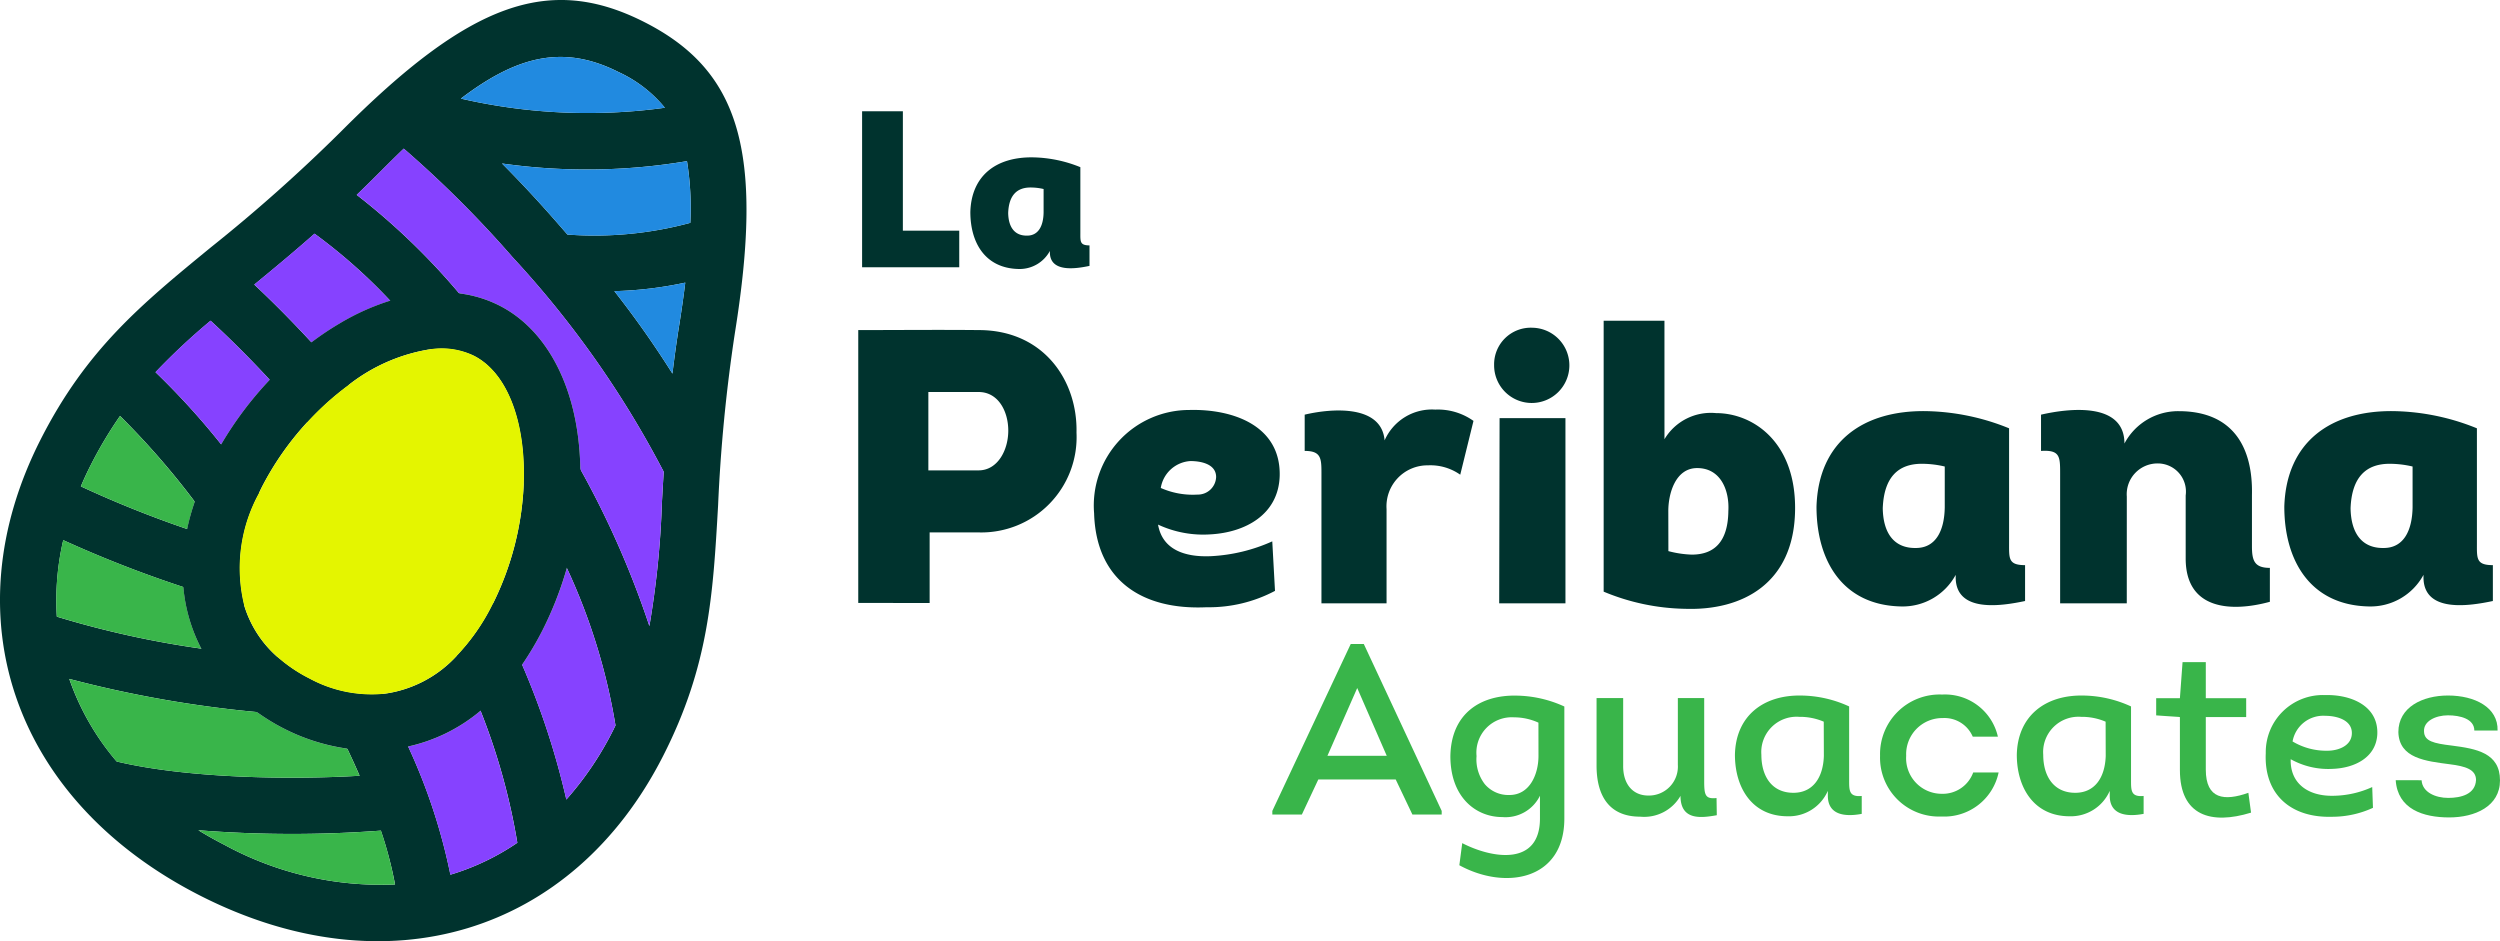 <svg xmlns="http://www.w3.org/2000/svg" width="164.045" height="61.761" viewBox="0 0 164.045 61.761">
  <g id="Grupo_16" data-name="Grupo 16" transform="translate(-8453.938 -439.831)">
    <g id="Grupo_1" data-name="Grupo 1" transform="translate(8537.425 482.091)">
      <path id="Trazado_1" data-name="Trazado 1" d="M8727.769,585.8l-1.079,2.3h-1.937v-.238l5.145-10.954h.856l5.112,10.954v.238h-1.922l-1.095-2.3Zm.6-1.556h3.891l-1.937-4.446Z" transform="translate(-8724.752 -576.911)" fill="#39b54a"/>
      <path id="Trazado_2" data-name="Trazado 2" d="M8763.434,597.56c1.969,1.016,5.1,1.524,5.1-1.619v-1.492a2.516,2.516,0,0,1-2.478,1.4c-1.7,0-3.4-1.27-3.4-4,.048-2.778,1.953-4.017,4.334-3.969a7.762,7.762,0,0,1,3.144.715v7.351c0,4.048-3.874,4.715-6.89,3.064Zm5-7.906a3.856,3.856,0,0,0-1.6-.349,2.32,2.32,0,0,0-2.461,2.54,2.664,2.664,0,0,0,.539,1.842,2.024,2.024,0,0,0,1.619.714c1.366,0,1.906-1.413,1.906-2.556Z" transform="translate(-8750.972 -584.495)" fill="#39b54a"/>
      <path id="Trazado_3" data-name="Trazado 3" d="M8800.826,588.4v5.461c0,.921.079,1.175.81,1.1l.017,1.127c-.984.174-2.382.381-2.382-1.27a2.748,2.748,0,0,1-2.65,1.365c-2.112,0-2.858-1.477-2.858-3.35V588.4h1.746v4.429c-.015,1.222.636,1.968,1.65,1.968a1.9,1.9,0,0,0,1.938-2.016V588.4Z" transform="translate(-8772.487 -584.855)" fill="#39b54a"/>
      <path id="Trazado_4" data-name="Trazado 4" d="M8830.713,593.4c0,.7-.016,1.143.826,1.064v1.175c-1.1.207-2.224.08-2.224-1.191v-.318a2.784,2.784,0,0,1-2.635,1.667c-2.334,0-3.461-1.873-3.461-4.032.048-2.54,1.857-3.937,4.351-3.89a7.7,7.7,0,0,1,3.143.715Zm-1.666-3.81a3.96,3.96,0,0,0-1.6-.317,2.317,2.317,0,0,0-2.493,2.492c0,1.4.683,2.492,2.1,2.492,1.286,0,1.953-1,2-2.413Z" transform="translate(-8792.863 -584.495)" fill="#39b54a"/>
      <path id="Trazado_5" data-name="Trazado 5" d="M8860.2,590.436a2.021,2.021,0,0,0-1.969-1.222,2.372,2.372,0,0,0-2.4,2.477,2.335,2.335,0,0,0,2.318,2.492,2.127,2.127,0,0,0,2.08-1.4h1.667a3.639,3.639,0,0,1-3.747,2.89,3.864,3.864,0,0,1-4.032-3.985,3.911,3.911,0,0,1,4.08-4.017,3.556,3.556,0,0,1,3.651,2.762Z" transform="translate(-8814.238 -584.356)" fill="#39b54a"/>
      <path id="Trazado_6" data-name="Trazado 6" d="M8890.711,593.4c0,.7-.016,1.143.826,1.064v1.175c-1.1.207-2.223.08-2.223-1.191v-.318a2.787,2.787,0,0,1-2.636,1.667c-2.333,0-3.462-1.873-3.462-4.032.049-2.54,1.858-3.937,4.352-3.89a7.7,7.7,0,0,1,3.143.715Zm-1.668-3.81a3.949,3.949,0,0,0-1.6-.317,2.318,2.318,0,0,0-2.493,2.492c0,1.4.684,2.492,2.1,2.492,1.286,0,1.952-1,2-2.413Z" transform="translate(-8834.364 -584.495)" fill="#39b54a"/>
      <path id="Trazado_7" data-name="Trazado 7" d="M8916.137,583.138h2.65v1.238h-2.65v3.445c0,1.953,1.222,2.08,2.793,1.524l.176,1.3c-2.619.81-4.668.206-4.668-2.794v-3.477l-1.557-.111v-1.127h1.557l.174-2.365h1.525Z" transform="translate(-8854.884 -579.582)" fill="#39b54a"/>
      <path id="Trazado_8" data-name="Trazado 8" d="M8943.23,595.17a6.421,6.421,0,0,1-2.684.587c-2.715.08-4.477-1.476-4.35-4.175a3.746,3.746,0,0,1,3.889-3.81c1.668-.047,3.51.683,3.43,2.572-.08,1.524-1.492,2.223-2.953,2.27a5.046,5.046,0,0,1-2.73-.635c-.048,1.588,1.143,2.445,2.826,2.4a6.337,6.337,0,0,0,2.523-.572Zm-2.986-3.747c.684,0,1.557-.3,1.6-1.1.049-.905-.968-1.191-1.746-1.191a2.044,2.044,0,0,0-2.143,1.683A4.306,4.306,0,0,0,8940.244,591.423Z" transform="translate(-8871.008 -584.422)" fill="#39b54a"/>
      <path id="Trazado_9" data-name="Trazado 9" d="M8965.564,593.436c.048.794.922,1.159,1.747,1.159.841,0,1.778-.238,1.825-1.175,0-.7-.714-.905-1.715-1.032-1.571-.207-3.334-.381-3.381-2.112,0-1.635,1.588-2.4,3.255-2.4,1.762,0,3.3.778,3.255,2.3h-1.525c0-.762-.921-1-1.729-1s-1.62.381-1.572,1.064c.017.635.636.778,1.826.921,1.6.206,3.159.476,3.159,2.286,0,1.7-1.636,2.429-3.335,2.429s-3.381-.54-3.508-2.445Z" transform="translate(-8890.151 -584.498)" fill="#39b54a"/>
    </g>
    <g id="Grupo_2" data-name="Grupo 2" transform="translate(8510.255 460.876)">
      <path id="Trazado_10" data-name="Trazado 10" d="M8636.616,527.969V510.063c2.66,0,5.243-.026,7.9,0,4.3,0,6.5,3.351,6.421,6.728a6.254,6.254,0,0,1-6.421,6.549H8641.3v4.63Zm7.9-8.7c1.228,0,1.944-1.3,1.944-2.609,0-1.279-.666-2.533-1.944-2.533h-3.3v5.142Z" transform="translate(-8636.616 -509.449)" fill="#00332e"/>
      <path id="Trazado_11" data-name="Trazado 11" d="M8698.988,531.413c-.078,2.558-2.277,3.709-4.528,3.837a7.02,7.02,0,0,1-3.454-.64c.282,1.637,1.739,2.149,3.479,2.072a11.142,11.142,0,0,0,4.016-.972l.179,3.249a9.256,9.256,0,0,1-4.477,1.074c-4.246.2-7.264-1.765-7.393-6.165a6.269,6.269,0,0,1,6.242-6.779C8695.918,527.013,8699.064,528.113,8698.988,531.413Zm-5.4,1.228a1.2,1.2,0,0,0,1.229-1.151c0-.87-1.023-1.049-1.689-1.049a2.1,2.1,0,0,0-1.943,1.765A5.175,5.175,0,0,0,8693.59,532.641Z" transform="translate(-8671.334 -521.232)" fill="#00332e"/>
      <path id="Trazado_12" data-name="Trazado 12" d="M8740.2,527.012a4.029,4.029,0,0,1,2.507.742l-.869,3.53a3.4,3.4,0,0,0-2.124-.614,2.69,2.69,0,0,0-2.711,2.865v6.19h-4.272V531.13c0-.946-.051-1.407-1.1-1.407v-2.379c1.715-.409,5.04-.691,5.244,1.688A3.391,3.391,0,0,1,8740.2,527.012Z" transform="translate(-8702.337 -521.18)" fill="#00332e"/>
      <path id="Trazado_13" data-name="Trazado 13" d="M8774.465,509.59a2.469,2.469,0,1,1-2.507,2.456A2.405,2.405,0,0,1,8774.465,509.59Zm2.174,18.085h-4.348l.025-12.151h4.322Z" transform="translate(-8730.234 -509.13)" fill="#00332e"/>
      <path id="Trazado_14" data-name="Trazado 14" d="M8799.265,515.873a3.541,3.541,0,0,1,3.377-1.714c2.456,0,5.27,1.918,5.193,6.395-.076,4.784-3.453,6.574-7.214,6.447a14.484,14.484,0,0,1-5.346-1.126V508.1h3.989Zm.257,7.342a6.758,6.758,0,0,0,1.535.23c1.432,0,2.378-.793,2.4-2.865.076-1.33-.486-2.814-2.047-2.814-1.433,0-1.893,1.688-1.893,2.814Z" transform="translate(-8746.363 -508.097)" fill="#00332e"/>
      <path id="Trazado_15" data-name="Trazado 15" d="M8853.214,528.468v7.546c0,1-.052,1.432,1.049,1.432V539.8c-1.561.333-4.553.793-4.553-1.561v-.154a3.958,3.958,0,0,1-3.582,2.072c-3.837-.077-5.551-2.993-5.551-6.549.128-4.247,3.044-6.344,7.239-6.267A15.094,15.094,0,0,1,8853.214,528.468Zm-4.221,2.507a6.533,6.533,0,0,0-1.509-.179c-1.536,0-2.481.87-2.559,2.916.025,1.637.742,2.635,2.175,2.609,1.3,0,1.867-1.125,1.893-2.66Z" transform="translate(-8777.699 -521.408)" fill="#00332e"/>
      <path id="Trazado_16" data-name="Trazado 16" d="M8894,539.781h-4.373v-8.57c0-1.074-.026-1.509-1.254-1.432V527.4c1.765-.409,5.474-.87,5.474,1.893a3.984,3.984,0,0,1,3.557-2.123c3.581,0,4.886,2.379,4.809,5.526v3.325c0,.946.153,1.432,1.176,1.432v2.225c-2.532.691-5.524.537-5.524-2.839V532.7a1.847,1.847,0,0,0-1.816-2.1,2.021,2.021,0,0,0-2.047,2.175Z" transform="translate(-8810.762 -521.235)" fill="#00332e"/>
      <path id="Trazado_17" data-name="Trazado 17" d="M8952.791,528.468v7.546c0,1-.052,1.432,1.047,1.432V539.8c-1.559.333-4.553.793-4.553-1.561v-.154a3.953,3.953,0,0,1-3.581,2.072c-3.837-.077-5.551-2.993-5.551-6.549.128-4.247,3.044-6.344,7.239-6.267A15.1,15.1,0,0,1,8952.791,528.468Zm-4.221,2.507a6.547,6.547,0,0,0-1.51-.179c-1.535,0-2.482.87-2.559,2.916.025,1.637.742,2.635,2.174,2.609,1.3,0,1.867-1.125,1.895-2.66Z" transform="translate(-8846.578 -521.408)" fill="#00332e"/>
    </g>
    <g id="Grupo_4" data-name="Grupo 4" transform="translate(8453.938 439.831)">
      <path id="Trazado_18" data-name="Trazado 18" d="M8501.057,473.01a105.883,105.883,0,0,1,1.105-11.342c1.9-11.857.345-17.191-5.926-20.38s-11.493-1.3-19.961,7.212a106.055,106.055,0,0,1-8.515,7.573c-4.551,3.732-8.146,6.679-11.152,12.589-5.949,11.7-1.742,23.73,10.474,29.943s24.418,2.527,30.367-9.169C8500.456,483.527,8500.72,478.886,8501.057,473.01Zm-2.537-11.923c-.184,1.14-.332,2.223-.457,3.26a63.409,63.409,0,0,0-3.812-5.411,24.923,24.923,0,0,0,4.654-.56C8498.8,459.226,8498.672,460.124,8498.52,461.087Zm.717-6.635a24.1,24.1,0,0,1-8.065.771q-.41-.475-.823-.945c-1.159-1.32-2.295-2.539-3.471-3.72a39.5,39.5,0,0,0,12.139-.153A19.432,19.432,0,0,1,8499.236,454.453Zm-4.673-9.875a8.493,8.493,0,0,1,3,2.324,37.047,37.047,0,0,1-13.385-.6C8487.9,443.471,8490.943,442.737,8494.563,444.578Zm-15.673,6.525c.532-.534,1.042-1.037,1.54-1.517a72.1,72.1,0,0,1,7.143,7.125,64.435,64.435,0,0,1,9.917,14.081c-.044.69-.082,1.357-.118,2.01a59.178,59.178,0,0,1-.823,8.112,59.818,59.818,0,0,0-4.53-10.294,69.234,69.234,0,0,0-7.948-11.533,44.413,44.413,0,0,0-6.726-6.467C8477.848,452.136,8478.363,451.633,8478.891,451.1ZM8459.9,470.336a27.068,27.068,0,0,1,1.914-3.21,51.265,51.265,0,0,1,4.906,5.626c.627.819,1.264,1.678,1.9,2.572-.795-.241-1.595-.5-2.4-.778a71.2,71.2,0,0,1-6.977-2.8C8459.445,471.274,8459.658,470.806,8459.9,470.336Zm-1.413,14.044a75.93,75.93,0,0,0,12.309,2.175c1.768.169,3.426.264,4.884.287.37.72.722,1.425,1.047,2.117.287.6.558,1.194.809,1.775-4.6.278-11.373.158-15.942-.936A16.833,16.833,0,0,1,8458.483,484.38Zm10.271,10.937q-.94-.479-1.806-1.007a78.084,78.084,0,0,0,11.978.025,25.57,25.57,0,0,1,.931,3.534A21.486,21.486,0,0,1,8468.754,495.317Zm16.715-8.846a41.99,41.99,0,0,1,2.413,8.661,15.933,15.933,0,0,1-4.393,2.095,37.807,37.807,0,0,0-2.771-8.409c-.525-1.181-1.089-2.342-1.656-3.453a8.556,8.556,0,0,1-4.806-1,9.865,9.865,0,0,1-2.07-1.388c-1.594-.128-3.3-.323-5.038-.582a62.683,62.683,0,0,1-9.484-2.1,17.415,17.415,0,0,1,.421-5.019,76.972,76.972,0,0,0,7.887,3.08c1.349.447,2.691.848,3.989,1.192a10.2,10.2,0,0,1,.96-7.335c-.831-1.138-1.658-2.216-2.469-3.216a48.417,48.417,0,0,0-4.312-4.742,42.841,42.841,0,0,1,3.613-3.378c1.336,1.229,2.633,2.528,3.884,3.882q1.257,1.363,2.448,2.795a18.79,18.79,0,0,1,2.736-2.461q-1.189-1.429-2.444-2.792c-1.214-1.318-2.468-2.589-3.756-3.794,1.234-1.015,2.551-2.1,3.952-3.341a35.367,35.367,0,0,1,4.967,4.4c.938.986,1.865,2.046,2.769,3.165a4.887,4.887,0,0,1,2.727.441c2.281,1.16,3.413,4.516,3.272,8.374,1.047,1.836,2,3.7,2.824,5.561a39.64,39.64,0,0,1,3.191,10.328c-.057.11-.105.218-.163.331a21.173,21.173,0,0,1-3.063,4.53,50.7,50.7,0,0,0-2.9-8.846c-.573-1.344-1.206-2.7-1.895-4.047l-.057.11a13.575,13.575,0,0,1-2.331,3.344Q8484.773,484.67,8485.469,486.471Z" transform="translate(-8453.938 -439.831)" fill="#00332e"/>
      <path id="Trazado_19" data-name="Trazado 19" d="M8565.434,455.284a37.042,37.042,0,0,1-13.384-.6c3.716-2.829,6.759-3.563,10.379-1.722A8.485,8.485,0,0,1,8565.434,455.284Z" transform="translate(-8521.804 -448.214)" fill="#218ae0"/>
      <path id="Trazado_20" data-name="Trazado 20" d="M8573.143,478.178a24.1,24.1,0,0,1-8.064.771q-.412-.475-.824-.945c-1.158-1.32-2.294-2.539-3.471-3.72a39.5,39.5,0,0,0,12.139-.153A19.432,19.432,0,0,1,8573.143,478.178Z" transform="translate(-8527.844 -463.556)" fill="#218ae0"/>
      <path id="Trazado_21" data-name="Trazado 21" d="M8588.514,505.958a63.408,63.408,0,0,0-3.812-5.411,24.928,24.928,0,0,0,4.654-.56c-.1.849-.232,1.748-.385,2.711C8588.787,503.839,8588.639,504.922,8588.514,505.958Z" transform="translate(-8544.39 -481.443)" fill="#218ae0"/>
      <path id="Trazado_22" data-name="Trazado 22" d="M8549.068,502.8a59.748,59.748,0,0,0-4.531-10.294c-.008-.542-.038-1.081-.091-1.611-.427-4.33-2.329-7.657-5.219-9.127a7.948,7.948,0,0,0-2.639-.8,44.408,44.408,0,0,0-6.725-6.467c.5-.483,1.019-.987,1.546-1.517s1.042-1.037,1.54-1.517a72.217,72.217,0,0,1,7.143,7.125,64.431,64.431,0,0,1,9.916,14.081c-.043.69-.081,1.357-.117,2.01A59.176,59.176,0,0,1,8549.068,502.8Z" transform="translate(-8506.457 -461.718)" fill="#8642ff"/>
      <path id="Trazado_23" data-name="Trazado 23" d="M8509.049,620.107a21.489,21.489,0,0,1-11.1-2.552q-.939-.479-1.8-1.007a78.1,78.1,0,0,0,11.978.025A25.57,25.57,0,0,1,8509.049,620.107Z" transform="translate(-8483.13 -562.069)" fill="#39b54a"/>
      <path id="Trazado_24" data-name="Trazado 24" d="M8571.032,571.4a21.243,21.243,0,0,1-3.063,4.53,50.619,50.619,0,0,0-2.9-8.846,20.1,20.1,0,0,0,1.338-2.264,22.866,22.866,0,0,0,1.6-4.079,39.641,39.641,0,0,1,3.191,10.328C8571.139,571.177,8571.09,571.285,8571.032,571.4Z" transform="translate(-8530.81 -523.464)" fill="#8642ff"/>
      <path id="Trazado_25" data-name="Trazado 25" d="M8516.973,493.96a15.515,15.515,0,0,0-3.284,1.473,19.26,19.26,0,0,0-1.878,1.259c-1.215-1.318-2.469-2.589-3.757-3.794,1.235-1.016,2.551-2.1,3.952-3.341A35.476,35.476,0,0,1,8516.973,493.96Z" transform="translate(-8491.37 -474.227)" fill="#8642ff"/>
      <path id="Trazado_26" data-name="Trazado 26" d="M8494.527,511.966a23.482,23.482,0,0,0-3.185,4.238,48.549,48.549,0,0,0-4.312-4.742,42.851,42.851,0,0,1,3.613-3.378C8491.979,509.313,8493.277,510.612,8494.527,511.966Z" transform="translate(-8476.829 -487.043)" fill="#8642ff"/>
      <path id="Trazado_27" data-name="Trazado 27" d="M8478.127,535.788a71.218,71.218,0,0,1-6.978-2.8c.2-.468.414-.937.652-1.406a27.069,27.069,0,0,1,1.915-3.21,51.378,51.378,0,0,1,4.905,5.626A14.579,14.579,0,0,0,8478.127,535.788Z" transform="translate(-8465.843 -501.073)" fill="#39b54a"/>
      <path id="Trazado_28" data-name="Trazado 28" d="M8475.427,561.91a62.7,62.7,0,0,1-9.483-2.1,17.382,17.382,0,0,1,.421-5.02,76.87,76.87,0,0,0,7.887,3.08A10.767,10.767,0,0,0,8475.427,561.91Z" transform="translate(-8462.218 -519.35)" fill="#39b54a"/>
      <path id="Trazado_29" data-name="Trazado 29" d="M8487.73,590.692c-4.6.278-11.373.158-15.943-.936a16.83,16.83,0,0,1-3.1-5.417,75.911,75.911,0,0,0,12.309,2.175,13.419,13.419,0,0,0,1.792,1.094,13.132,13.132,0,0,0,4.139,1.31C8487.208,589.521,8487.479,590.111,8487.73,590.692Z" transform="translate(-8464.137 -539.789)" fill="#39b54a"/>
      <path id="Trazado_30" data-name="Trazado 30" d="M8547.969,599.782a15.933,15.933,0,0,1-4.393,2.095,37.855,37.855,0,0,0-2.771-8.409,11.067,11.067,0,0,0,4.75-2.347A41.935,41.935,0,0,1,8547.969,599.782Z" transform="translate(-8514.025 -544.481)" fill="#8642ff"/>
      <g id="Grupo_3" data-name="Grupo 3" transform="translate(11.984 19.186)">
        <path id="Trazado_31" data-name="Trazado 31" d="M8518.021,520.155a22.589,22.589,0,0,0,.887-6.486c-.009-.542-.038-1.081-.092-1.61-.427-4.33-2.329-7.657-5.219-9.127a7.94,7.94,0,0,0-2.638-.8,10.781,10.781,0,0,0-4.531.478,15.5,15.5,0,0,0-3.282,1.473,19.274,19.274,0,0,0-1.88,1.259,22.274,22.274,0,0,0-2.741,2.459,23.484,23.484,0,0,0-3.185,4.238c-.221.376-.43.76-.627,1.147a19.459,19.459,0,0,0-1.107,2.612,14.76,14.76,0,0,0-.5,1.794,12.608,12.608,0,0,0-.25,3.805,10.786,10.786,0,0,0,1.177,4.04,12.02,12.02,0,0,0,3.646,4.164,13.421,13.421,0,0,0,1.791,1.094,13.129,13.129,0,0,0,4.139,1.31,11.381,11.381,0,0,0,4-.141,11.075,11.075,0,0,0,4.751-2.347,14.65,14.65,0,0,0,2.729-3.023,20.241,20.241,0,0,0,1.339-2.264A23.012,23.012,0,0,0,8518.021,520.155Zm-4.884,2.406a13.578,13.578,0,0,1-2.332,3.344,7.886,7.886,0,0,1-4.854,2.51,8.559,8.559,0,0,1-4.807-1,9.867,9.867,0,0,1-2.07-1.388,7.321,7.321,0,0,1-2.227-3.43,10.2,10.2,0,0,1,.961-7.335c.061-.132.125-.265.192-.4a19.318,19.318,0,0,1,2.974-4.263,18.688,18.688,0,0,1,2.736-2.461,11.64,11.64,0,0,1,5.486-2.359,4.889,4.889,0,0,1,2.727.441c2.281,1.16,3.414,4.516,3.271,8.374a19.467,19.467,0,0,1-2,7.857Z" transform="translate(-8492.811 -502.067)" fill="#00332e"/>
        <path id="Trazado_32" data-name="Trazado 32" d="M8521.529,530.708l-.055.11a13.6,13.6,0,0,1-2.332,3.344,7.883,7.883,0,0,1-4.854,2.51,8.555,8.555,0,0,1-4.806-1,9.84,9.84,0,0,1-2.07-1.388,7.307,7.307,0,0,1-2.227-3.43,10.2,10.2,0,0,1,.961-7.335c.061-.132.126-.265.192-.4a19.312,19.312,0,0,1,2.973-4.263,18.787,18.787,0,0,1,2.736-2.461,11.644,11.644,0,0,1,5.487-2.359,4.887,4.887,0,0,1,2.727.441c2.281,1.16,3.413,4.516,3.271,8.374A19.482,19.482,0,0,1,8521.529,530.708Z" transform="translate(-8501.147 -510.325)" fill="#e4f500"/>
      </g>
    </g>
    <g id="Grupo_5" data-name="Grupo 5" transform="translate(8510.502 447.131)">
      <path id="Trazado_33" data-name="Trazado 33" d="M8640.1,471.346h3.7v2.4h-6.375V463.509h2.676Z" transform="translate(-8637.42 -463.509)" fill="#00332e"/>
      <path id="Trazado_34" data-name="Trazado 34" d="M8667.688,473.967v4.313c0,.57-.029.819.6.819v1.345c-.892.19-2.6.453-2.6-.892v-.088a2.259,2.259,0,0,1-2.046,1.184c-2.193-.044-3.173-1.71-3.173-3.743.073-2.427,1.739-3.626,4.137-3.582A8.613,8.613,0,0,1,8667.688,473.967Zm-2.412,1.433a3.738,3.738,0,0,0-.863-.1c-.876,0-1.417.5-1.461,1.667.015.936.424,1.506,1.242,1.491.746,0,1.068-.643,1.082-1.52Z" transform="translate(-8653.361 -470.297)" fill="#00332e"/>
    </g>
  </g>
</svg>
